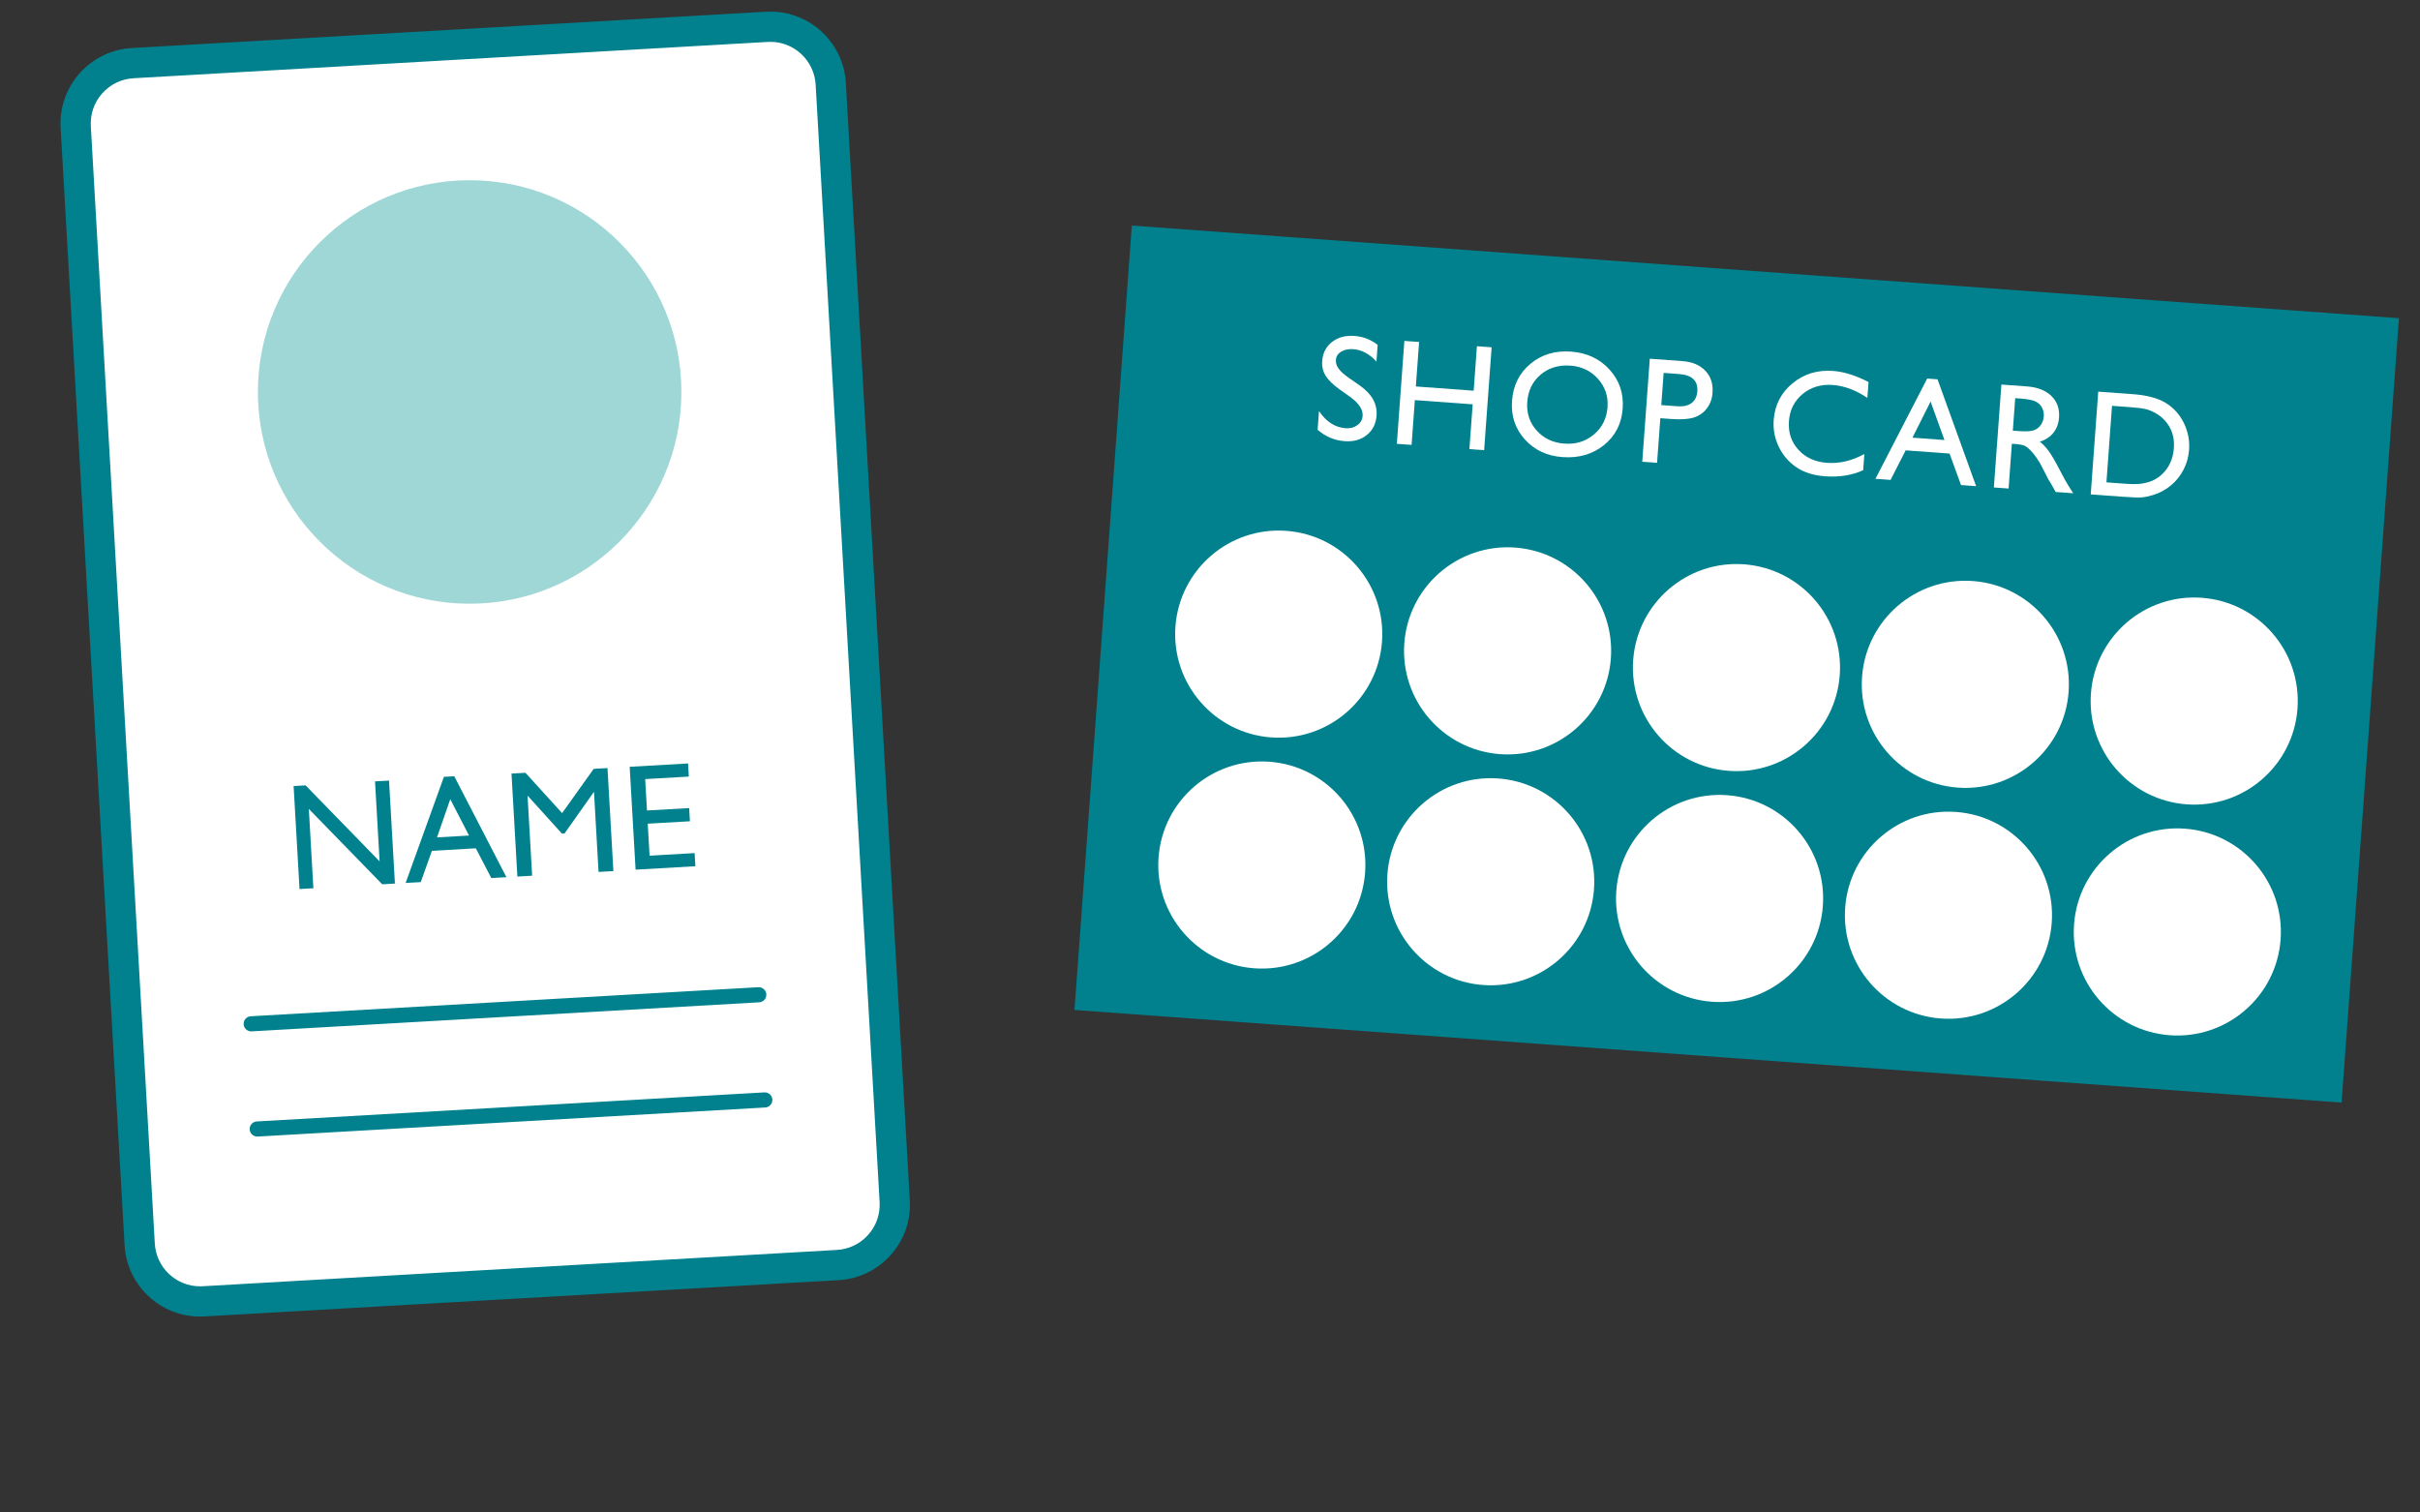<svg width="160" height="100" viewBox="0 0 160 100" fill="none" xmlns="http://www.w3.org/2000/svg">
<rect x="0" y="0" width="160" height="100" fill="#333333" stroke="none"/>
<path d="M13.225 86.047C11.11 86.047 9.357 84.391 9.237 82.276L5.007 8.396C4.946 7.329 5.303 6.303 6.014 5.506C6.725 4.708 7.704 4.236 8.771 4.175L50.703 1.774C50.781 1.769 50.859 1.767 50.936 1.767C53.051 1.767 54.804 3.424 54.925 5.539L59.155 79.418C59.281 81.62 57.592 83.514 55.39 83.64L13.458 86.041C13.38 86.045 13.303 86.047 13.225 86.047Z" fill="white"/>
<path d="M50.936 2.767C52.522 2.767 53.836 4.01 53.927 5.596L58.156 79.475C58.202 80.275 57.934 81.045 57.4 81.643C56.867 82.241 56.133 82.596 55.333 82.641L13.401 85.042C13.342 85.045 13.284 85.047 13.225 85.047C11.639 85.047 10.325 83.805 10.235 82.218L6.005 8.339C5.959 7.539 6.228 6.769 6.761 6.171C7.294 5.573 8.029 5.218 8.829 5.173L50.76 2.772C50.819 2.769 50.878 2.767 50.936 2.767ZM50.936 0.767C50.84 0.767 50.743 0.77 50.646 0.775L8.714 3.176C5.957 3.334 3.851 5.697 4.008 8.454L8.238 82.333C8.39 84.992 10.595 87.047 13.225 87.047C13.321 87.047 13.418 87.044 13.515 87.039L55.447 84.638C58.204 84.48 60.311 82.118 60.153 79.361L55.923 5.481C55.771 2.822 53.567 0.767 50.936 0.767Z" fill="#00818D"/>
<path d="M16.609 67.691L50.166 65.77" stroke="#00818D" stroke-miterlimit="10" stroke-linecap="round"/>
<path d="M17.007 74.645L50.564 72.724" stroke="#00818D" stroke-miterlimit="10" stroke-linecap="round"/>
<path d="M31.051 39.916C38.783 39.916 45.051 33.648 45.051 25.916C45.051 18.183 38.783 11.915 31.051 11.915C23.319 11.915 17.051 18.183 17.051 25.916C17.051 33.648 23.319 39.916 31.051 39.916Z" fill="#9FD7D6"/>
<path d="M24.795 51.662L25.721 51.609L26.111 58.419L25.272 58.467L20.419 53.483L20.719 58.728L19.803 58.78L19.413 51.971L20.203 51.925L25.098 56.951L24.795 51.662Z" fill="#00818D"/>
<path d="M29.35 51.362L30.035 51.323L33.482 57.997L32.484 58.054L31.46 56.087L28.555 56.254L27.82 58.321L26.818 58.378L29.35 51.362ZM31.01 55.243L29.77 52.84L28.893 55.365L31.01 55.243Z" fill="#00818D"/>
<path d="M39.253 50.834L40.165 50.782L40.555 57.593L39.574 57.648L39.272 52.35L37.328 55.102L37.149 55.112L34.879 52.601L35.183 57.899L34.207 57.956L33.818 51.145L34.74 51.093L37.164 53.761L39.253 50.834Z" fill="#00818D"/>
<path d="M41.632 50.698L45.493 50.477L45.542 51.345L42.657 51.51L42.776 53.587L45.565 53.427L45.614 54.3L42.825 54.459L42.947 56.575L45.925 56.404L45.975 57.272L42.022 57.499L41.632 50.698Z" fill="#00818D"/>
<path d="M74.832 14.913L71.04 66.775L154.816 72.9L158.608 21.039L74.832 14.913Z" fill="#00818D"/>
<path d="M90.255 57.691C90.531 53.919 87.698 50.638 83.926 50.363C80.155 50.087 76.874 52.921 76.598 56.692C76.323 60.463 79.156 63.744 82.928 64.02C86.699 64.296 89.98 61.462 90.255 57.691Z" fill="white"/>
<path d="M105.388 58.797C105.663 55.026 102.83 51.745 99.058 51.469C95.287 51.193 92.006 54.027 91.73 57.798C91.455 61.57 94.288 64.85 98.06 65.126C101.831 65.402 105.112 62.568 105.388 58.797Z" fill="white"/>
<path d="M120.52 59.903C120.796 56.132 117.962 52.851 114.19 52.575C110.419 52.3 107.138 55.133 106.863 58.905C106.587 62.676 109.421 65.957 113.192 66.233C116.963 66.508 120.244 63.675 120.52 59.903Z" fill="white"/>
<path d="M135.652 61.01C135.928 57.239 133.094 53.958 129.323 53.682C125.551 53.406 122.27 56.24 121.995 60.011C121.719 63.783 124.553 67.063 128.324 67.339C132.095 67.615 135.376 64.781 135.652 61.01Z" fill="white"/>
<path d="M150.784 62.116C151.06 58.345 148.226 55.064 144.455 54.788C140.683 54.513 137.402 57.346 137.127 61.118C136.851 64.889 139.685 68.17 143.456 68.446C147.227 68.721 150.508 65.888 150.784 62.116Z" fill="white"/>
<path d="M91.372 42.425C91.647 38.654 88.814 35.373 85.042 35.097C81.271 34.821 77.99 37.655 77.714 41.426C77.439 45.198 80.272 48.478 84.044 48.754C87.815 49.03 91.096 46.196 91.372 42.425Z" fill="white"/>
<path d="M106.504 43.531C106.78 39.76 103.946 36.479 100.174 36.203C96.403 35.928 93.122 38.761 92.847 42.533C92.571 46.304 95.404 49.585 99.176 49.861C102.947 50.136 106.228 47.303 106.504 43.531Z" fill="white"/>
<path d="M121.636 44.638C121.912 40.866 119.078 37.586 115.307 37.31C111.535 37.034 108.254 39.868 107.979 43.639C107.703 47.41 110.537 50.691 114.308 50.967C118.079 51.243 121.36 48.409 121.636 44.638Z" fill="white"/>
<path d="M136.768 45.744C137.044 41.973 134.21 38.692 130.439 38.416C126.667 38.141 123.387 40.974 123.111 44.746C122.835 48.517 125.669 51.798 129.44 52.074C133.212 52.349 136.492 49.516 136.768 45.744Z" fill="white"/>
<path d="M151.9 46.851C152.176 43.079 149.342 39.798 145.571 39.523C141.8 39.247 138.519 42.081 138.243 45.852C137.967 49.623 140.801 52.904 144.572 53.18C148.344 53.456 151.625 50.622 151.9 46.851Z" fill="white"/>
<path d="M89.28 26.253L88.573 25.749C88.13 25.431 87.819 25.128 87.643 24.839C87.467 24.551 87.391 24.228 87.418 23.871C87.457 23.335 87.675 22.914 88.071 22.607C88.467 22.299 88.962 22.167 89.556 22.211C90.124 22.252 90.634 22.451 91.085 22.803L91.004 23.909C90.548 23.402 90.037 23.128 89.472 23.086C89.155 23.063 88.888 23.118 88.672 23.25C88.457 23.381 88.341 23.562 88.324 23.793C88.309 23.996 88.371 24.193 88.509 24.381C88.646 24.57 88.875 24.775 89.195 24.995L89.906 25.489C90.7 26.045 91.068 26.707 91.013 27.473C90.972 28.018 90.758 28.449 90.367 28.762C89.977 29.077 89.49 29.212 88.906 29.169C88.234 29.121 87.637 28.869 87.115 28.416L87.205 27.179C87.683 27.883 88.267 28.261 88.958 28.312C89.263 28.335 89.524 28.268 89.739 28.113C89.955 27.958 90.072 27.753 90.09 27.497C90.121 27.083 89.851 26.669 89.28 26.253Z" fill="white"/>
<path d="M97.648 22.89L98.621 22.962L98.124 29.765L97.15 29.694L97.367 26.733L93.544 26.454L93.328 29.415L92.353 29.343L92.851 22.54L93.825 22.611L93.61 25.552L97.433 25.832L97.648 22.89Z" fill="white"/>
<path d="M103.866 23.247C104.917 23.324 105.768 23.721 106.418 24.438C107.069 25.154 107.358 26.014 107.284 27.017C107.211 28.021 106.797 28.825 106.044 29.431C105.289 30.036 104.376 30.3 103.302 30.222C102.277 30.147 101.447 29.756 100.812 29.048C100.177 28.341 99.896 27.491 99.969 26.502C100.043 25.486 100.448 24.67 101.184 24.055C101.921 23.44 102.815 23.17 103.866 23.247ZM103.837 24.175C103.058 24.118 102.401 24.316 101.865 24.766C101.328 25.216 101.032 25.82 100.976 26.575C100.923 27.31 101.129 27.938 101.596 28.462C102.063 28.985 102.675 29.276 103.431 29.33C104.19 29.386 104.841 29.184 105.385 28.724C105.929 28.265 106.228 27.664 106.282 26.924C106.335 26.203 106.126 25.578 105.654 25.05C105.182 24.521 104.576 24.23 103.837 24.175Z" fill="white"/>
<path d="M108.579 30.53L109.077 23.717L111.235 23.875C111.884 23.922 112.389 24.135 112.75 24.514C113.11 24.893 113.269 25.377 113.226 25.968C113.197 26.365 113.073 26.707 112.852 26.998C112.632 27.29 112.345 27.492 111.99 27.604C111.636 27.716 111.138 27.75 110.494 27.703L109.774 27.65L109.558 30.601L108.579 30.53ZM111.001 24.729L109.993 24.655L109.837 26.783L110.904 26.861C111.3 26.89 111.612 26.819 111.84 26.648C112.068 26.477 112.194 26.217 112.22 25.871C112.271 25.172 111.865 24.793 111.001 24.729Z" fill="white"/>
<path d="M123.264 30.017L123.186 31.088C122.443 31.425 121.604 31.56 120.669 31.491C119.909 31.436 119.277 31.237 118.769 30.892C118.262 30.548 117.874 30.097 117.605 29.539C117.336 28.981 117.224 28.39 117.27 27.767C117.342 26.777 117.756 25.97 118.511 25.346C119.267 24.722 120.162 24.448 121.198 24.525C121.912 24.576 122.693 24.822 123.539 25.259L123.462 26.306C122.7 25.793 121.939 25.509 121.179 25.453C120.4 25.396 119.736 25.595 119.184 26.049C118.634 26.503 118.332 27.101 118.278 27.841C118.223 28.587 118.431 29.219 118.903 29.738C119.374 30.255 120.004 30.542 120.793 30.6C121.617 30.66 122.442 30.466 123.264 30.017Z" fill="white"/>
<path d="M127.418 25.029L128.102 25.079L130.653 32.143L129.656 32.071L128.896 29.988L125.994 29.776L124.997 31.73L123.996 31.657L127.418 25.029ZM128.559 29.092L127.642 26.548L126.444 28.937L128.559 29.092Z" fill="white"/>
<path d="M131.826 32.229L132.323 25.426L134.028 25.55C134.716 25.601 135.25 25.812 135.629 26.182C136.009 26.552 136.177 27.028 136.135 27.609C136.105 28.005 135.981 28.34 135.762 28.615C135.543 28.889 135.243 29.085 134.863 29.201C135.07 29.359 135.268 29.57 135.457 29.832C135.647 30.093 135.909 30.544 136.24 31.186C136.449 31.589 136.617 31.894 136.746 32.099L137.071 32.613L135.912 32.528L135.648 32.058C135.639 32.042 135.622 32.012 135.596 31.97L135.425 31.689L135.161 31.171L134.873 30.615C134.692 30.321 134.524 30.085 134.369 29.908C134.214 29.73 134.072 29.6 133.942 29.517C133.812 29.434 133.589 29.381 133.27 29.358L133.016 29.339L132.8 32.3L131.826 32.229ZM133.529 26.346L133.237 26.326L133.08 28.473L133.45 28.5C133.943 28.536 134.284 28.518 134.474 28.448C134.664 28.377 134.816 28.259 134.931 28.096C135.045 27.934 135.111 27.744 135.127 27.526C135.142 27.311 135.099 27.114 134.999 26.931C134.898 26.75 134.747 26.616 134.546 26.529C134.346 26.442 134.006 26.381 133.529 26.346Z" fill="white"/>
<path d="M138.23 32.688L138.727 25.894L141.021 26.062C141.946 26.129 142.668 26.322 143.187 26.639C143.705 26.956 144.104 27.395 144.383 27.957C144.661 28.52 144.778 29.119 144.731 29.755C144.698 30.209 144.578 30.639 144.372 31.041C144.167 31.444 143.89 31.791 143.543 32.083C143.187 32.383 142.785 32.6 142.335 32.734C142.07 32.815 141.831 32.866 141.614 32.884C141.397 32.902 140.987 32.889 140.383 32.845L138.23 32.688ZM140.855 26.921L139.637 26.832L139.268 31.892L140.514 31.983C141.001 32.019 141.382 32.013 141.657 31.966C141.93 31.919 142.161 31.851 142.349 31.762C142.537 31.673 142.711 31.56 142.871 31.421C143.388 30.969 143.673 30.372 143.727 29.628C143.781 28.898 143.577 28.284 143.117 27.787C142.949 27.602 142.75 27.446 142.523 27.318C142.295 27.19 142.077 27.1 141.869 27.049C141.661 26.998 141.323 26.955 140.855 26.921Z" fill="white"/>
</svg>
